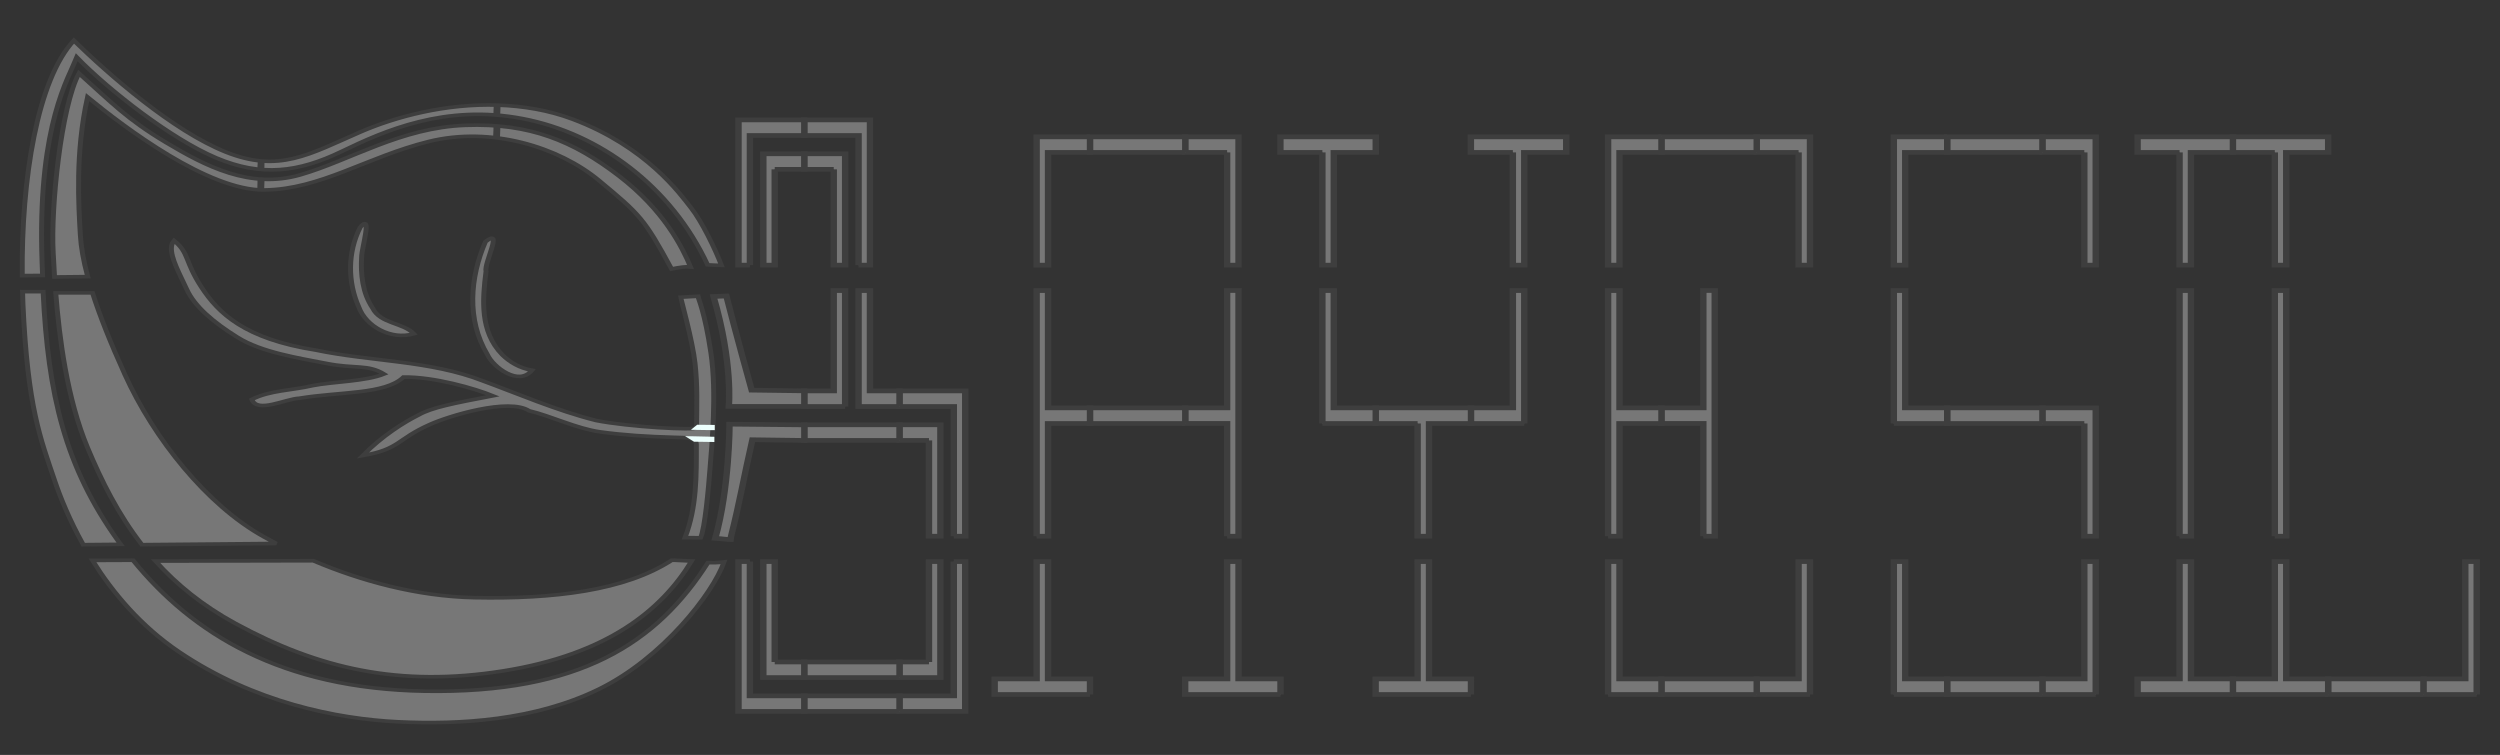 <?xml version="1.0" encoding="utf-8"?>
<!-- Generator: Adobe Illustrator 17.0.2, SVG Export Plug-In . SVG Version: 6.00 Build 0)  -->
<!DOCTYPE svg PUBLIC "-//W3C//DTD SVG 1.1//EN" "http://www.w3.org/Graphics/SVG/1.1/DTD/svg11.dtd">
<svg version="1.1"
	 id="svg3198" inkscape:version="0.48.4 r9939" inkscape:export-xdpi="90" inkscape:export-ydpi="90" sodipodi:docname="NMRLOGOSIAMAK.svg.2014_05_04_21_10_52.0.svg" inkscape:export-filename="/home/reihaneh/Desktop/nmrlogo/NMRLEAFONLY.png" xmlns:rdf="http://www.w3.org/1999/02/22-rdf-syntax-ns#" xmlns:dc="http://purl.org/dc/elements/1.1/" xmlns:cc="http://creativecommons.org/ns#" xmlns:svg="http://www.w3.org/2000/svg" xmlns:osb="http://www.openswatchbook.org/uri/2009/osb" xmlns:inkscape="http://www.inkscape.org/namespaces/inkscape" xmlns:sodipodi="http://sodipodi.sourceforge.net/DTD/sodipodi-0.dtd"
	 xmlns="http://www.w3.org/2000/svg" xmlns:xlink="http://www.w3.org/1999/xlink" x="0px" y="0px" width="457px" height="138px"
	 viewBox="264.5 279.5 457 138" enable-background="new 264.5 279.5 457 138" xml:space="preserve">
<rect x="264.5" y="279.5" width="457" height="138" fill="#333333" stroke="none"/>
<defs>
	
	
		<inkscape:perspective  inkscape:persp3d-origin="498 : 232 : 1" inkscape:vp_z="996 : 348 : 1" sodipodi:type="inkscape:persp3d" id="perspective3603" inkscape:vp_x="0 : 348 : 1" inkscape:vp_y="0 : 1000 : 0">
		</inkscape:perspective>
	<inkscape:path-effect  effect="spiro" is_visible="true" id="path-effect3215"></inkscape:path-effect>
</defs>
<sodipodi:namedview  inkscape:guide-bbox="true" inkscape:current-layer="svg3198" inkscape:window-y="27" inkscape:window-maximized="1" inkscape:window-x="0" inkscape:pageshadow="2" inkscape:pageopacity="0" inkscape:window-height="845" inkscape:window-width="1600" inkscape:cx="515.33261" inkscape:cy="267.02619" inkscape:zoom="1.3563218" showgrid="false" guidetolerance="10" showguides="true" gridtolerance="10" objecttolerance="10" pagecolor="#ffffff" id="namedview3200" borderopacity="1" bordercolor="#666666">
	</sodipodi:namedview>
<defs>
	
	
		<inkscape:perspective  inkscape:persp3d-origin="498 : 232 : 1" inkscape:vp_z="996 : 348 : 1" sodipodi:type="inkscape:persp3d" id="perspective3603" inkscape:vp_x="0 : 348 : 1" inkscape:vp_y="0 : 1000 : 0">
		</inkscape:perspective>
	<inkscape:path-effect  effect="spiro" is_visible="true" id="path-effect3215"></inkscape:path-effect>
</defs>
<sodipodi:namedview  inkscape:guide-bbox="true" inkscape:current-layer="svg3198" inkscape:window-y="27" inkscape:window-maximized="1" inkscape:window-x="0" inkscape:pageshadow="2" inkscape:pageopacity="0" inkscape:window-height="845" inkscape:window-width="1600" inkscape:cx="515.33261" inkscape:cy="267.02619" inkscape:zoom="1.3563218" showgrid="false" guidetolerance="10" showguides="true" gridtolerance="10" objecttolerance="10" pagecolor="#ffffff" id="namedview3200" borderopacity="1" bordercolor="#666666">
	</sodipodi:namedview>
<g id="text5661_1_" transform="matrix(0,0.856,-1.168,0,0,0)">
	<path id="path6832_1_" fill="#777777" stroke="#3E3E3E" d="M474.826-614.074v8.351h-3.324v-6.567H446.45v-1.784H474.826"/>
	<path id="path6830_1_" fill="#777777" stroke="#3E3E3E" d="M474.826-605.735v14.918h-3.324v-14.918H474.826"/>
	<path id="path6828_1_" fill="#777777" stroke="#3E3E3E" d="M474.826-590.829v14.918h-3.324v-6.567H446.45v-1.784h25.052v-6.567
		H474.826"/>
	<path id="path6826_1_" fill="#777777" stroke="#3E3E3E" d="M474.826-575.923v14.918h-3.324v-6.567H446.45v-1.784h25.052v-6.567
		H474.826"/>
	<path id="path6824_1_" fill="#777777" stroke="#3E3E3E" d="M474.826-554.45v8.351h-3.324v-6.567H446.45v-1.784H474.826"/>
	<path id="path6822_1_" fill="#777777" stroke="#3E3E3E" d="M474.826-546.11v14.918h-3.324v-14.918H474.826"/>
	<path id="path6820_1_" fill="#777777" stroke="#3E3E3E" d="M474.826-522.853h-28.375v-1.784h25.052v-6.567h3.324v8.351"/>
	<path id="path6818_1_" fill="#777777" stroke="#3E3E3E" d="M474.826-509.731v8.351h-3.324v-6.567H446.45v-1.784L474.826-509.731"/>
	<path id="path6816_1_" fill="#777777" stroke="#3E3E3E" d="M474.826-501.392v14.918h-3.324v-14.918H474.826"/>
	<path id="path6814_1_" fill="#777777" stroke="#3E3E3E" d="M474.826-478.134h-28.375v-1.784h25.052v-6.567h3.324v8.351"/>
	<path id="path6812_1_" fill="#777777" stroke="#3E3E3E" d="M474.826-456.673v14.918h-3.324v-6.567H446.45v-1.784h25.052v-6.567
		L474.826-456.673"/>
	<path id="path6810_1_" fill="#777777" stroke="#3E3E3E" d="M474.826-426.861v14.918h-3.324v-6.567H446.45v-1.784h25.052v-6.567
		L474.826-426.861"/>
	<path id="path6808_1_" fill="#777777" stroke="#3E3E3E" d="M474.826-397.048v14.918h-3.324v-6.567H446.45v-1.784h25.052v-6.567
		L474.826-397.048"/>
	<path id="path6806_1_" fill="#777777" stroke="#3E3E3E" d="M446.451-375.733v-1.784h31.993v10.294h-3.324v-8.509h-28.669"/>
	<path id="path6804_1_" fill="#777777" stroke="#3E3E3E" d="M467.885-371.849h-21.434v-1.784h24.758v6.409h-3.324V-371.849"/>
	<path id="path6802_1_" fill="#777777" stroke="#3E3E3E" d="M471.209-367.236v14.918h-3.324v-14.918H471.209"/>
	<path id="path6800_1_" fill="#777777" stroke="#3E3E3E" d="M478.444-367.236v14.918h-3.324v-14.918H478.444"/>
	<path id="path6798_1_" fill="#777777" stroke="#3E3E3E" d="M446.451-343.821h28.669v-8.509h3.324v10.294h-31.993V-343.821"/>
	<path id="path6796_1_" fill="#777777" stroke="#3E3E3E" d="M467.885-347.705v-4.625h3.324v6.409h-24.758v-1.784H467.885"/>
	<path id="path6794_1_" fill="#777777" stroke="#3E3E3E" d="M441.024-582.478h-52.455v-1.784h52.455V-582.478"/>
	<path id="path6792_1_" fill="#777777" stroke="#3E3E3E" d="M441.024-567.571h-52.455v-1.784h52.455V-567.571"/>
	<path id="path6790_1_" fill="#777777" stroke="#3E3E3E" d="M416.945-552.665v6.567h-3.324v-8.351h27.403v1.784H416.945"/>
	<path id="path6788_1_" fill="#777777" stroke="#3E3E3E" d="M416.945-546.11v14.918h-3.324v-14.918H416.945"/>
	<path id="path6786_1_" fill="#777777" stroke="#3E3E3E" d="M416.945-522.853H388.57v-1.784h25.052v-6.567h3.324v8.351"/>
	<path id="path6784_1_" fill="#777777" stroke="#3E3E3E" d="M441.024-493.04h-24.08v6.567h-3.324v-6.567h-25.052v-1.784h52.455
		L441.024-493.04"/>
	<path id="path6782_1_" fill="#777777" stroke="#3E3E3E" d="M441.024-478.134h-52.455v-1.784h25.052v-6.567h3.324v6.567h24.08
		L441.024-478.134"/>
	<path id="path6780_1_" fill="#777777" stroke="#3E3E3E" d="M416.945-465.012v8.351h-3.324v-6.567h-25.052v-1.784L416.945-465.012"
		/>
	<path id="path6778_1_" fill="#777777" stroke="#3E3E3E" d="M416.945-448.322v6.567h-3.324v-14.918h3.324v6.567h24.08v1.784
		L416.945-448.322"/>
	<path id="path6776_1_" fill="#777777" stroke="#3E3E3E" d="M416.945-433.416H388.57v-1.784h25.052v-6.567h3.324v8.351"/>
	<path id="path6774_1_" fill="#777777" stroke="#3E3E3E" d="M441.024-418.509h-24.08v6.567h-3.324v-6.567h-25.052v-1.784h52.455
		L441.024-418.509"/>
	<path id="path6772_1_" fill="#777777" stroke="#3E3E3E" d="M416.945-411.955v14.918h-3.324v-14.918H416.945"/>
	<path id="path6770_1_" fill="#777777" stroke="#3E3E3E" d="M441.024-388.697h-52.455v-1.784h25.052v-6.567h3.324v6.567h24.08
		L441.024-388.697"/>
	<path id="path6768_1_" fill="#777777" stroke="#3E3E3E" d="M441.024-375.733h-27.697v8.509h-3.324v-10.294h31.021V-375.733"/>
	<path id="path6766_1_" fill="#777777" stroke="#3E3E3E" d="M420.562-371.849v4.625h-3.324v-6.409h23.786v1.784H420.562"/>
	<path id="path6764_1_" fill="#777777" stroke="#3E3E3E" d="M413.327-358.727v6.409h-3.324v-4.625h-21.434v-1.784H413.327"/>
	<path id="path6762_1_" fill="#777777" stroke="#3E3E3E" d="M413.327-367.236v6.409h-24.758v-1.784h21.434v-4.625H413.327"/>
	<path id="path6760_1_" fill="#777777" stroke="#3E3E3E" d="M420.562-367.236v14.918h-3.324v-14.918H420.562"/>
	<path id="path6758_1_" fill="#777777" stroke="#3E3E3E" d="M359.063-582.478v6.567h-3.324v-14.918h3.324v6.567h24.08v1.784H359.063
		"/>
	<path id="path6756_1_" fill="#777777" stroke="#3E3E3E" d="M359.063-567.571v6.567h-3.324v-14.918h3.324v6.567h24.08v1.784H359.063
		"/>
	<path id="path6754_1_" fill="#777777" stroke="#3E3E3E" d="M359.063-552.665v6.567h-3.324v-8.351h27.403v1.784H359.063"/>
	<path id="path6752_1_" fill="#777777" stroke="#3E3E3E" d="M359.063-546.11v14.918h-3.324v-14.918H359.063"/>
	<path id="path6750_1_" fill="#777777" stroke="#3E3E3E" d="M355.74-531.204h3.324v6.567h24.08v1.784H355.74V-531.204"/>
	<path id="path6748_1_" fill="#777777" stroke="#3E3E3E" d="M359.063-507.947v6.567h-3.324v-8.351h27.403v1.784L359.063-507.947"/>
	<path id="path6746_1_" fill="#777777" stroke="#3E3E3E" d="M359.063-501.392v14.918h-3.324v-14.918H359.063"/>
	<path id="path6744_1_" fill="#777777" stroke="#3E3E3E" d="M355.74-486.486h3.324v6.567h24.08v1.784H355.74V-486.486"/>
	<path id="path6742_1_" fill="#777777" stroke="#3E3E3E" d="M359.063-463.228v6.567h-3.324v-14.918h3.324v6.567h24.08v1.784
		L359.063-463.228"/>
	<path id="path6740_1_" fill="#777777" stroke="#3E3E3E" d="M359.063-433.416v6.567h-3.324v-14.918h3.324v6.567h24.08v1.784
		L359.063-433.416"/>
	<path id="path6738_1_" fill="#777777" stroke="#3E3E3E" d="M359.063-418.509v6.567h-3.324v-8.351h27.403v1.784L359.063-418.509"/>
	<path id="path6736_1_" fill="#777777" stroke="#3E3E3E" d="M359.063-411.955v14.918h-3.324v-14.918H359.063"/>
	<path id="path6734_1_" fill="#777777" stroke="#3E3E3E" d="M355.74-397.048h3.324v6.567h24.08v1.784H355.74V-397.048"/>
	<path id="path6732_1_" fill="#777777" stroke="#3E3E3E" d="M383.143-360.827h-27.697v8.509h-3.324v-10.294h31.021V-360.827"/>
	<path id="path6730_1_" fill="#777777" stroke="#3E3E3E" d="M362.681-356.942v4.625h-3.324v-6.409h23.786v1.784H362.681"/>
	<path id="path6728_1_" fill="#777777" stroke="#3E3E3E" d="M383.143-343.821v1.784h-31.021v-10.294h3.324v8.509h27.697"/>
	<path id="path6726_1_" fill="#777777" stroke="#3E3E3E" d="M362.681-347.705h20.462v1.784h-23.786v-6.409h3.324V-347.705"/>
	<g id="g4045_1_">
		
			<path id="path6724_1_" sodipodi:nodetypes="cccscsssccsscccccssccccccccsccsccccsssccsccc" inkscape:connector-curvature="0" fill="#777777" stroke="#3E3E3E" stroke-width="0.774" d="
			M335.176-238.015c8.374,5.715,29.602,8.232,50.198,8.078l-0.036-3.183c-1.777,0.047-3.574,0.106-5.44,0.134
			c-26.942,0.405-36.742-4.197-41.144-5.484c6.964-4.977,17.384-14.715,21.466-21.801c4.082-7.085,3.094-12.906-1.387-19.688
			s-10.116-16.197-7.009-28.221c3.107-12.024,14.421-23.305,31.25-29.023c0.089-0.952,0.087-1.405,0.109-2.167
			c-3.479,0.978-9.329,3.056-12.23,4.735c-2.901,1.678-13.033,6.922-18.984,18.564c-1.921,3.758-2.802,7.736-2.994,11.663
			l1.971,0.053l-0.036,0.294l-1.898-0.053l-0.036-0.294c-0.402,8.239,2.545,16.198,5.768,21.614
			c4.774,8.022,8.775,12.727,4.24,20.998C354.45-253.525,342.709-243.698,335.176-238.015L335.176-238.015z M361.315-267.172v-0.294
			l1.314,0.027v0.321L361.315-267.172z M388.806-229.99c0.855-0.019,1.706-0.025,2.556-0.053
			c22.332-0.738,28.848-2.762,37.712-4.949c3.574-0.881,8.492-2.336,13.763-4.494l-0.073-5.858c-0.246,0.132-0.483,0.271-0.73,0.401
			c-15.811,8.307-31.218,10.962-53.228,11.743V-229.99z M446.159-247.27l0.036,6.34c6.844-3.141,13.984-7.522,19.495-13.509
			c10.766-11.694,14.329-24.663,14.968-34.32c0.639-9.657-0.309-21.416-6.973-31.431c-6.664-10.014-20.585-17.897-27.162-19.581
			c0.207,1.235,0.16,1.73,0.146,2.514c17.178,8.014,28.021,20.102,27.454,44.351C473.601-270.567,461.951-256.663,446.159-247.27
			L446.159-247.27z"/>
		
			<path id="path103_1_" sodipodi:nodetypes="csccscsssccssssccccccccccccsccsscccsccszccc" inkscape:connector-curvature="0" fill="#777777" stroke="#3E3E3E" stroke-width="0.774" d="
			M342.185-238.818c7.122,2.823,28.83,4.433,38.26,4.039c1.506-0.063,3.317-0.122,5.221-0.214l-0.073-5.189
			c-3.448,0.68-6.349,1.045-8.835,1.15c-6.383,0.271-17.587,0.817-29.498-1.123c6.376-5.705,19.959-18.826,19.824-27.686
			c-0.136-8.859-7.105-16.072-10.368-25.76c-3.264-9.688,1.139-20.253,8.324-26.589s8.074-7.075,18.911-11.369
			c-0.363-1.303-0.547-2.286-0.438-2.969c-4.171,1.281-12.052,4.149-19.422,11.208c-7.37,7.059-11.324,13.906-10.806,24.048
			s7.505,18.03,10.587,25.84s-1.806,14.713-6.863,20.918S348.532-244.024,342.185-238.818z M353.539-304.381l1.935,0.053v0.294
			l-1.898-0.053L353.539-304.381z M364.93-267.145v-0.321l2.081,0.053v0.294L364.93-267.145z M389.061-235.18
			c9.766-0.566,22.607-1.774,33.039-4.975c7.104-2.18,14.198-4.773,20.736-8.506l-0.256-21.025c-0.479,0.676-0.972,1.336-1.46,1.979
			c-6.686,8.811-20.828,17.132-34.573,21.694c-7,2.323-12.711,3.968-17.487,5.082v5.751H389.061z M446.159-331.585
			c6.547,7.358,8.327,18.581,7.995,30.842c-0.242,8.966-3.541,17.732-7.886,25.252l0.073,24.69
			c4.935-3.261,9.45-7.291,13.289-12.465c9.638-12.992,13.678-25.675,10.149-41.97s-12.999-24.78-23.438-29.451
			c-0.016,0.634-0.157,1.819-0.183,2.675L446.159-331.585z"/>
		
			<path id="path6720_1_" sodipodi:nodetypes="ccscccczcczzcccssccccccccccssscc" inkscape:connector-curvature="0" fill="#777777" stroke="#3E3E3E" stroke-width="0.774" d="
			M379.283-253.289c-0.538-0.034-1.003-0.167-1.378-0.406c2.639-2.405,4.419-1.634,9.981-4.304
			c5.562-2.67,11.028-6.783,13.412-17.913c2.478-8.657,2.194-17.905,6.576-26.137c2.577-5.162,6.406-11.676,8.448-17.71
			c1.391-5.062,2.176-15.709,1.508-15.713c-5.105-0.036-8.859-0.146-13.677,0.233c-4.819,0.378-13.871,2.239-14.166,2.256
			l-0.203-2.681c0.2-0.013,3.406-1.113,12.094-2.053s19.767-0.135,24.445,0.125s13.069,0.82,15.034,1.493l-0.024,2.434
			c-6.495-1.852-13.372-1.78-19.89-1.774c-1.53-0.005-1.466,1.637-1.534,3.47c-0.152,4.125-0.475,7.927-1.17,11.604
			s-3.445,7.789-4.497,11.108c-2.848,3.098,1.079,12.576,2.937,15.547c3.15,5.177,5.269,4.664,6.628,10.477
			c-4.22-3.068-7.049-6.366-8.656-8.72c-1.599-2.068-2.482-5.453-4.107-11.649c-1.649,2.989-4.093,9.256-4.003,13.992
			c3.719,2.869,3.083,9.948,4.523,16.313c0.108,2.128,3.278,6.572,0.26,7.436c-1.932-2.759-1.929-6.357-2.937-9.486
			c-0.859-3.141-0.872-8.291-2.495-11.221c-2.152,2.581-1.052,4.509-2.261,9.013c-1.209,4.504-2.369,10.152-5.615,13.97
			c-3.245,3.818-6.628,6.713-10.293,7.931C385.247-254.665,381.613-253.14,379.283-253.289L379.283-253.289z"/>
		<path id="path6718_1_" inkscape:connector-curvature="0" fill="#777777" stroke="#3E3E3E" stroke-width="0.774" d="
			M383.572-281.318c-2.922-0.024-5.838-0.524-8.5-1.51c-3.25-1.97,4.41-0.237,6.29-0.225c3.708,0.164,7.714-0.123,10.995-1.735
			c3.343-1.221,3.064-4.761,5.433-6.444c1.434,3.612-1.64,7.531-5.666,8.607C389.427-281.731,386.495-281.295,383.572-281.318
			L383.572-281.318z"/>
		<path id="path6716_1_" inkscape:connector-curvature="0" fill="#777777" stroke="#3E3E3E" stroke-width="0.774" d="
			M390.253-300.448c-4.137-0.034-8.294-0.775-12.113-1.983c-3.143-2.872,4.541,0.242,6.342-0.09
			c5.957,0.558,12.883,0.977,17.805-2.546c1.623-1.19,2.892-2.812,3.301-4.642c3.448,2.052-0.661,6.073-3.379,6.985
			C398.483-301.092,394.389-300.414,390.253-300.448L390.253-300.448z"/>
	</g>
	<path id="path6714_1_" sodipodi:nodetypes="ccccccccc" inkscape:connector-curvature="0" fill="#777777" stroke="#3E3E3E" d="
		M389.872-338.134c14.153-3.047,23.438-2.387,23.438-2.387v-11.817h-3.322l-0.152,8.24c0,0-13.009,2.651-20.109,3.958l0.109,2.006
		C389.846-338.136,389.861-338.131,389.872-338.134L389.872-338.134z"/>
	<path id="path6657_1_" sodipodi:nodetypes="cccccccc" inkscape:connector-curvature="0" fill="#777777" stroke="#3E3E3E" d="
		M441.749-340.809c-0.219-0.018-0.438-0.036-0.657-0.053c-7.103-1.33-13.069-2.069-20.669-3.347l0.152-8.129h-3.322l-0.152,11.706
		c0,0,13.696,0.007,24.375,2.232C441.583-339.718,441.762-340.347,441.749-340.809L441.749-340.809z"/>
</g>
<path id="path6966_1_" sodipodi:nodetypes="ccccc" inkscape:connector-curvature="0" fill="#C4EBFF" stroke="#EDFFFD" stroke-width="0.516" d="
	M392.032,357.402l2.866,0.03v0.441l-3.387-0.049L392.032,357.402z"/>
<path id="path6966-9_1_" sodipodi:nodetypes="ccccc" inkscape:connector-curvature="0" fill="#C4EBFF" stroke="#EDFFFD" stroke-width="0.516" d="
	M390.658,359.499l4.171,0.095v0.441l-3.387-0.049L390.658,359.499z"/>
</svg>
